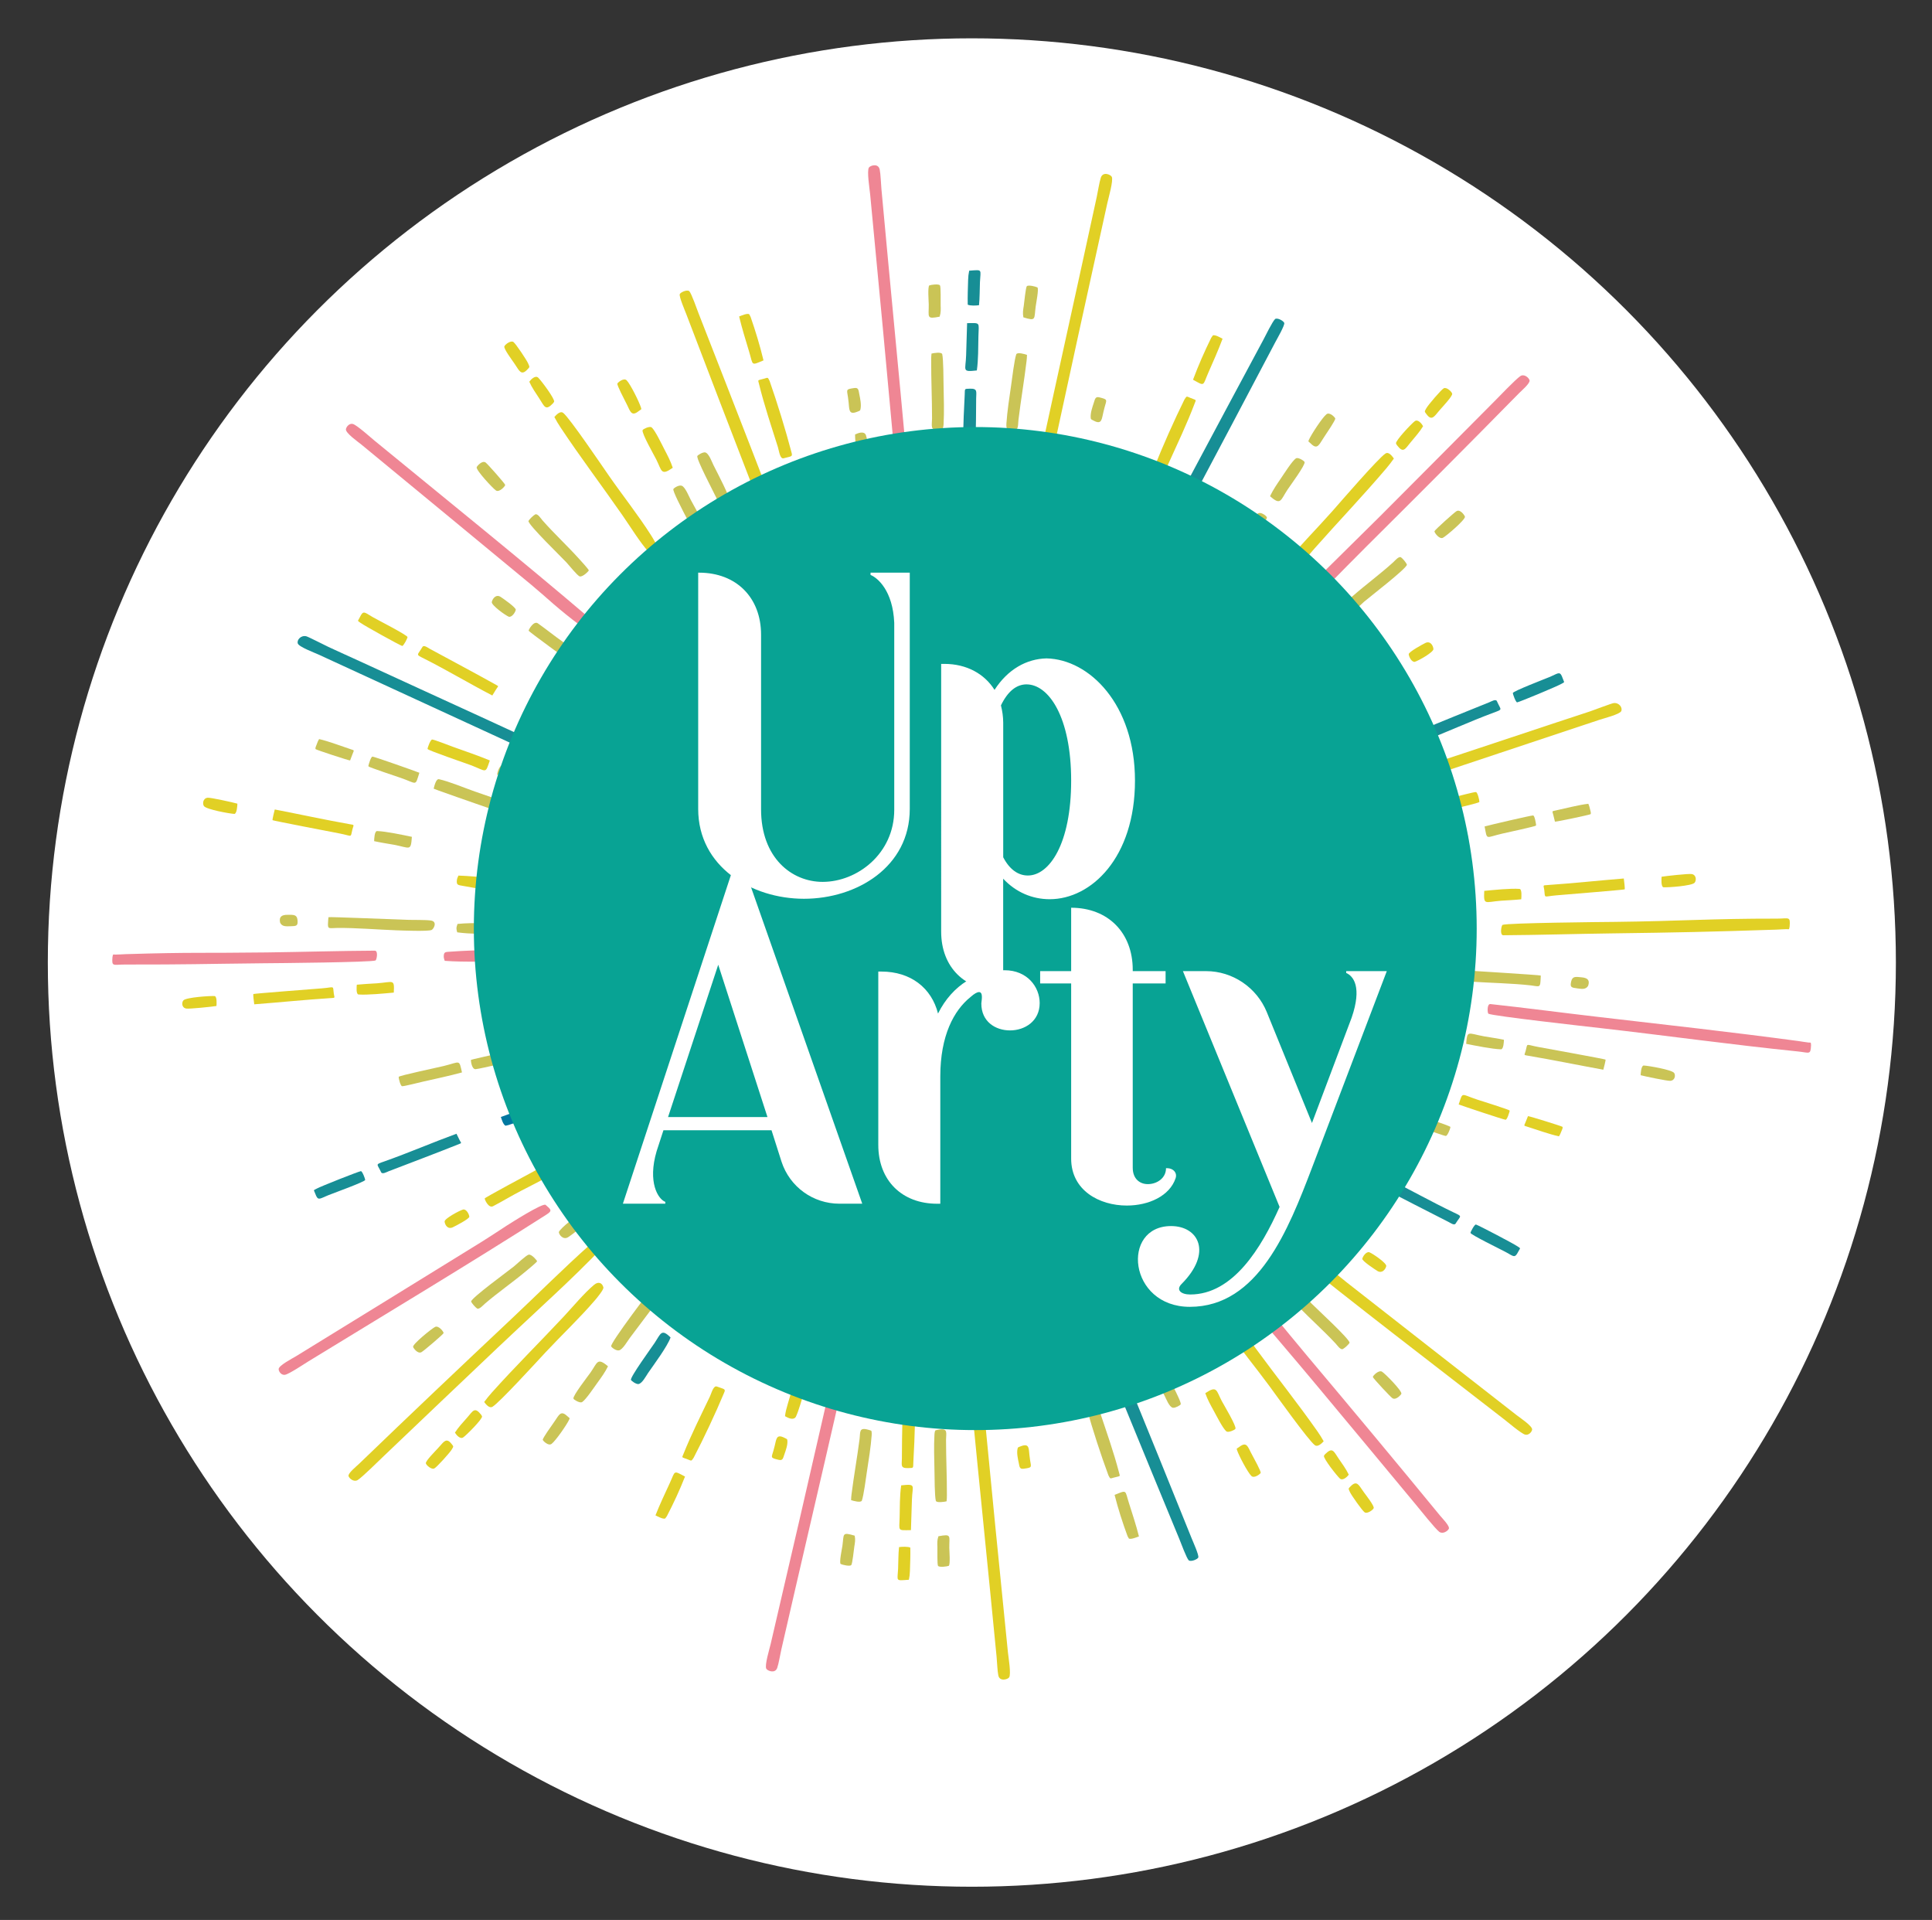<?xml version="1.0" encoding="utf-8"?>
<!-- Generator: Adobe Illustrator 26.5.0, SVG Export Plug-In . SVG Version: 6.00 Build 0)  -->
<svg version="1.1" id="Calque_1" xmlns="http://www.w3.org/2000/svg" xmlns:xlink="http://www.w3.org/1999/xlink" x="0px" y="0px"
	 viewBox="0 0 491.64 488.48" style="enable-background:new 0 0 491.64 488.48;" xml:space="preserve">
<rect x="0" y="0" width="491.64" height="488.48" fill="#333333" stroke="none"/>
<style type="text/css">
	.st0{fill:#FFFFFF;}
	.st1{fill:#CAC456;}
	.st2{fill:#178E95;}
	.st3{fill:#E1D025;}
	.st4{fill:#EF8694;}
	.st5{fill:#0078A0;}
	.st6{fill:#08A394;}
</style>
<circle class="st0" cx="247.31" cy="244.89" r="235.14"/>
<path class="st1" d="M106.72,196.61c-1.22-0.49-11.26-4.03-11.91-4.11c-0.42-0.05-0.97,1.95-1.06,2.3l0.02,0.19
	c0.14,0.23,7.38,2.64,8.26,2.94C106.24,199.4,105.59,200.13,106.72,196.61z"/>
<path class="st1" d="M239.21,123.89c1.1-0.2,0.98,0.12,1.14-0.79c0.14-0.8-0.12-7.12-0.38-7.76c-0.37-0.9-2.48-0.38-2.67-0.14
	c-0.32,0.4,0.03,5.41,0.06,6.27C237.41,123.4,237.04,124.28,239.21,123.89z"/>
<path class="st1" d="M239.03,109.22c0.93-0.21,0.87,0,1.04-0.82c0.03-0.18,0.04-0.34,0.05-0.52c0.17-3.13,0.05-6.77-0.01-9.92
	c-0.03-1.57-0.03-6.49-0.34-7.85c-0.19-0.63-2.22-0.29-2.73-0.15c-0.06,0.57-0.08,1.06-0.08,1.64c-0.02,4.96,0.22,9.91,0.22,14.85
	C237.17,108.36,236.58,109.67,239.03,109.22z"/>
<path class="st1" d="M239.11,80.57c0.35-1.09,0.29-1.83,0.26-2.94c-0.03-0.8,0.09-4.69-0.18-5.03c-0.34-0.42-2.22-0.17-2.71,0.02
	c-0.44,0.36-0.15,4.09-0.14,4.81C236.38,80.74,235.66,81.24,239.11,80.57z"/>
<path class="st2" d="M249.13,77.65c0.2-1.91,0.16-3.93,0.24-5.86c0.16-3.38,0.75-3.17-2.74-2.92c-0.17,0.84-0.25,1.48-0.27,2.34
	c-0.06,2.04-0.15,4.27-0.1,6.3C246.83,77.83,248.45,77.76,249.13,77.65z"/>
<path class="st1" d="M231.89,136.73c-0.18,0.02-1.48,0.09-1.6,0.29c-0.88,1.4,0.5,6.21,1.13,8.41c0.12,0.43,2.37,0.06,2.64-0.49
	c0.31-0.64-0.52-3.82-0.73-6.09C233.21,137.46,233.45,136.72,231.89,136.73z"/>
<path class="st1" d="M153.83,191.91c0.89,0.49,2.06,1.25,2.76,0.28c1.06-1.47,0.55-1.94-0.91-2.71c-10-5.24-7.39-3.81-17.53-8.78
	l-0.71-0.26c-0.67,0.28-1.16,1.58-1.47,2.2l0.32,0.17C146.36,188.12,143.83,186.43,153.83,191.91z"/>
<path class="st2" d="M248.58,94.25c0.39-2.75,0.34-5.89,0.4-8.68c0.08-3.64,0.63-3.41-2.88-3.35c-0.09,2.73-0.17,5.46-0.25,8.18
	C245.74,94.3,244.66,94.68,248.58,94.25z"/>
<path class="st1" d="M215.94,102.3c0.22,1.74-0.07,3.4,2.22,2.45c0.68-0.28,0.71-0.19,0.82-0.69c0.24-1.16-0.09-2.65-0.32-3.81
	c-0.19-0.96-0.18-1.68-1.23-1.53c-2.23,0.32-1.95,0.32-1.64,2.37L215.94,102.3z"/>
<path class="st2" d="M246.64,152.6c0.85-0.37,0.87-11.34,0.89-12.75c0.17-12.65,0.85-25.33,0.87-37.96l0-0.38
	c0-1.75,0.47-2.68-1.52-2.62c-1.59,0.05-1.3-0.08-1.39,1.58c-0.41,7.19-0.5,14.64-0.67,21.85c-0.2,8.26-0.22,16.63-0.56,24.86
	c-0.05,1.14-0.49,4.65,0.08,5.36C244.7,152.99,246.17,152.8,246.64,152.6z"/>
<path class="st1" d="M217.89,113.87c0.72,4.73,1.41,9.48,2.14,14.21c0.29,1.88,0.76,5.58,1.33,7.32c0.18,0.54,2.48,0.14,2.74-0.32
	c0.27-0.48-2.18-15.63-2.46-17.37c-0.31-1.92-0.74-5.2-1.29-7.01c-0.47-1.12-1.95-0.54-2.76-0.16
	C217.58,111.67,217.72,112.75,217.89,113.87z"/>
<path class="st1" d="M111.72,198.25c-0.79-0.18-1.23,1.89-1.36,2.41c0.44,0.17,0.87,0.34,1.32,0.5c6.13,2.2,12.35,4.32,18.51,6.47
	c6.37,2.22,12.95,4.37,19.23,6.73c1.18,0.44,5,2.08,5.85,2.23c1.87,0.34,1.84-1.6,1.39-2.08c-0.95-0.89-1.75-1.21-2.98-1.65
	c-10.89-3.96-21.9-7.68-32.85-11.48C118.17,200.44,114.32,198.83,111.72,198.25z"/>
<path class="st1" d="M180.44,172.19c0.78,0.7,2.17-0.7,2.55-1.3c-0.3-0.5-0.58-0.91-0.93-1.38c-2.16-2.89-7.13-8.32-9.36-11.17
	c-0.5-0.64-0.97-1.31-1.51-1.92c-2.58-2.89-3.17-0.35-3.16-0.34c-0.16,1.07,9.46,12.6,10.4,13.81
	C179.33,171.06,179.44,171.28,180.44,172.19z"/>
<path class="st3" d="M109.98,188.15c-0.42-0.01-1.16,1.98-1.18,2.4c-0.02,0.33,9.85,3.69,11.01,4.13c4.13,1.57,3.63,2.31,4.84-1.2
	c-3.06-1.27-6.31-2.37-9.44-3.49C114.41,189.7,110.47,188.16,109.98,188.15z"/>
<path class="st3" d="M86.49,212.07c3.33,0.65,2.63,1.16,3.19-1.05c0.27-1.06,0.58-1.13-0.32-1.26l-0.35-0.06
	c-6.39-1.14-12.72-2.52-19.09-3.75c-0.08,0.37-0.68,2.62-0.55,2.73C69.52,208.81,84.87,211.76,86.49,212.07z"/>
<path class="st1" d="M81.21,188.04c-0.3,0.48-0.45,0.88-0.64,1.41c-0.1,0.28-0.47,0.98-0.22,1.17c0.25,0.2,8.22,2.83,8.74,2.86
	c0.21-0.53,0.41-1.04,0.6-1.58c0.39-1.1,0.62-0.93-0.45-1.28C86.75,189.8,83.67,188.6,81.21,188.04z"/>
<path class="st3" d="M117.92,225.41c6.78,1.28,14.32,2.01,21.22,2.84c2.11,0.25,3.96,0.56,6.04,0.87l0.97,0.08
	c2-0.01,2.08-1.45,0.94-2.33c-1.19-0.92-12.21-2.16-14.3-2.42c-5.18-0.63-10.97-1.52-16.13-1.68c-0.16,0.35-0.35,0.73-0.39,1.11
	C116.11,225.24,116.56,225.16,117.92,225.41z"/>
<path class="st1" d="M154.8,175.35c1.4,0.71,2.3-0.4,2.18-1.4c-0.17-0.52-1.1-1.28-1.52-1.64c-3.53-3.01-8.21-6.17-12.1-8.91
	c-2.23-1.57-4.28-3.24-6.47-4.8c-1.06-0.75-2.38,1.57-2.36,1.86c0.01,0.25,10.35,7.73,11.43,8.52
	C148.56,170.88,152.14,173.93,154.8,175.35z"/>
<path class="st1" d="M224.2,140.67l-0.51,0.09c-0.72,0.12-1.14,0.08-1.07,0.75c0.24,2.26,0.63,4.5,1,6.74
	c0.26,1.6,0.58,1.13,0.9,2.65c0.28,1.35,1.81,0.85,2.62,0.34c0.84-0.54-1.13-7.13-1.35-8.55
	C225.57,141.36,225.74,140.59,224.2,140.67z"/>
<path class="st3" d="M59.66,207.08c0.63-0.12,0.74-2.09,0.75-2.61c-1.02-0.3-6.8-1.58-7.55-1.51c-1.26,0.12-1.36,1.59-0.96,2.13
	C52.54,205.96,58.48,207.02,59.66,207.08z"/>
<path class="st4" d="M231.02,120.59c-0.04-1.27-0.17-2.5-0.28-3.76c-2.1-22.91-4.34-45.8-6.44-68.71c-0.13-1.36-0.19-3.77-0.44-4.98
	c-0.34-1.68-2.37-1.05-2.74-0.52c-0.57,0.84,0.18,5.5,0.3,6.75c2.17,22.66,4.31,45.32,6.37,67.98
	C228.15,121.38,227.24,121.1,231.02,120.59z"/>
<path class="st1" d="M149.68,204.12c0.4-1.52-1.32-2.14-2.45-2.63c-4.55-1.97-10.03-3.71-14.8-5.3c-1.13-0.38-3.48-1.29-4.49-1.5
	c-0.95-0.03-1.46,2.17-1.4,2.38c0.02,0.09,16.26,5.84,18.45,6.71C146.02,204.19,149.24,205.8,149.68,204.12z"/>
<path class="st1" d="M95.21,214.01c1.64,0.36,3.34,0.62,5,0.91c4.16,0.78,4.33,1.77,4.6-2.01c-2.34-0.49-6.59-1.4-8.86-1.47
	C95.29,211.44,95.21,213.53,95.21,214.01z"/>
<path class="st3" d="M193.13,97.63c1.34,5.46,3.13,10.75,4.82,16.11c0.3,0.95,0.52,3.11,1.46,2.86c2.06-0.56,2.34-0.34,1.98-1.59
	c-1.45-5.56-3.64-12.65-5.55-18.09c-0.5-0.95-0.33-0.9-1.36-0.59C192.71,96.85,192.86,96.5,193.13,97.63z"/>
<path class="st1" d="M200.54,157.6c0.2-0.74-6.97-15.05-7.75-16.71c-1.17-2.46-2.98-6.52-4.46-8.69c-0.71-1.05-1.8-0.85-2.75-0.12
	l-0.12,0.14c-0.31,0.53,1.76,4.55,2.1,5.24c1.23,2.45,9.5,20.2,10.67,21.08C198.77,158.93,200.4,158.15,200.54,157.6z"/>
<path class="st3" d="M194.29,91.69c-0.9-3.74-2.02-7.43-3.29-11.08l-0.33-0.64c-0.45-0.37-2.07,0.35-2.58,0.55
	c0.74,3.09,1.66,6.01,2.57,9.05C191.69,92.99,191.03,93.06,194.29,91.69z"/>
<path class="st1" d="M162.74,170.98c0.26,0.91,10.22,9.39,11.01,10.1c1.29,1.16,2.27,2.47,3.42,0.56c0.43-0.71,0.54-0.55,0.23-1.06
	c-0.7-1.16-11.09-9.9-12.35-10.77C163.37,168.65,162.63,170.59,162.74,170.98z"/>
<path class="st3" d="M171.2,119.01c-0.57-1.71-1.33-3.15-2.16-4.74c-0.67-1.29-2.3-4.72-3.2-5.52l-0.19-0.09
	c-0.52-0.17-1.95,0.44-2.12,0.78c-0.34,0.67,2.97,6.45,3.48,7.48C168.43,119.76,168.17,121.16,171.2,119.01z"/>
<path class="st1" d="M182.96,144.96c1.53-0.54,1.65-0.86,1.09-2.08c-2.5-5.42-5.43-10.46-8.27-15.7c-0.46-0.85-1.39-3.25-2.28-3.59
	c-0.67-0.26-1.87,0.44-2.14,0.83c-0.5,0.73,8.42,16.71,9.59,18.95C181.4,144.22,181.83,145.12,182.96,144.96z"/>
<path class="st3" d="M191.37,123.48c3.8,9.82,6.88,16.73,10.41,26.6c0.66,1.85,0.79,3,2.43,2.52c1.6-0.47,0.94-2.13,0.5-3.26
	c-9.23-24.24-17.48-45.43-26.93-69.58c-0.41-1.05-1.8-5.07-2.38-5.69c-0.64-0.45-2.27,0.34-2.42,0.77
	c-0.22,0.62,1.35,4.26,1.66,5.08C180.18,94.45,185.76,108.97,191.37,123.48z"/>
<path class="st1" d="M159.12,159.05c1.03,0.98,2.21,0.95,2.57-0.41c0.33-1.24-3.77-5.37-4.82-6.26c-1.15-0.92-2.41,0.46-2.49,1.15
	C154.77,154.75,158.04,158.03,159.12,159.05z"/>
<path class="st1" d="M167.17,184.11c1.02,0.42,1.84-0.97,1.95-1.61c0.15-0.92-3.62-3.35-4.81-4.09c-1.74-1.09-2.73-1.74-3.44,0.53
	c0.59,0.6,1.17,1.15,1.81,1.7C163.41,181.28,166.63,183.9,167.17,184.11z"/>
<path class="st1" d="M209.26,147.53c2.35-0.73,2.14-0.12,1.66-1.79c-0.73-2.54-1.48-5.09-2.25-7.62
	c-0.38-1.24-3.14-10.76-3.73-10.99c-0.12-0.05-2.43,0.56-2.48,0.68c-0.14,0.35,5.03,16.78,5.58,18.62
	C208.37,147.54,208.22,147.84,209.26,147.53z"/>
<path class="st2" d="M81.05,166.53c16.34,7.55,32.71,15.03,49.04,22.58c7.98,3.7,16.32,7.34,24.13,11.27
	c2.77,1.39,13.11,7.31,13.71,3.78c-1.69-1.12-12.42-6.39-14.26-7.26c-20.61-9.72-41.47-19.14-62.18-28.69
	c-2.63-1.21-5.28-2.38-7.9-3.61c-0.95-0.44-5.14-2.6-5.66-2.72c-1.4-0.31-2.44,0.97-2.15,1.83
	C76.05,164.58,80.03,166.06,81.05,166.53z"/>
<path class="st3" d="M159.56,102.99c0.82,1.65,1.12,3.06,2.92,1.64c0.76-0.6,0.8-0.34,0.63-0.93c-0.4-1.35-2.7-5.99-3.65-6.94
	c-0.74-0.74-2.31,0.6-2.36,0.85c-0.09,0.46,1.75,3.98,2.06,4.59L159.56,102.99z"/>
<path class="st4" d="M91.98,113.12c14.44,11.87,28.84,23.8,43.25,35.69c1.92,1.59,3.76,3.25,5.64,4.88
	c0.88,0.77,8.52,7.26,9.27,6.71c1.48-1.08,1.99-1.33,0.53-2.58c-18.18-15.51-36.84-30.52-55.34-45.69c-1.05-0.86-4.5-3.97-5.52-4.26
	c-0.84-0.24-1.66,0.61-1.78,1.33C87.87,110.16,91.19,112.47,91.98,113.12z"/>
<path class="st1" d="M126.21,124.79c0.82,0.55,2.27-1,2.34-1.37l0-0.06c-0.08-0.36-4.51-5.38-4.99-5.7
	c-0.91-0.59-2.19,0.96-2.26,1.21C121.09,119.62,125.42,124.26,126.21,124.79z"/>
<path class="st1" d="M131.25,155.16c0.12-0.57-3.26-2.91-3.86-3.3c-1.16-0.74-2.04,0.4-2.24,1.3c-0.18,0.78,3.47,3.42,4.35,3.76
	C130.3,157.06,131.11,155.81,131.25,155.16z"/>
<path class="st3" d="M109.38,165.08c-0.49-0.27-1.53-1.08-1.88-0.48c-1.32,2.25-1.85,1.82,0.49,3c5.8,2.93,11.49,6.34,17.29,9.35
	c0.31-0.5,0.62-1,0.93-1.51c0.53-0.86,0.76-0.79,0.24-1.08C120.8,171.2,115.08,168.17,109.38,165.08z"/>
<path class="st1" d="M181.57,118.36c-0.4-0.8-1.2-3.11-2.15-3.26c-0.58-0.09-1.79,0.62-1.96,0.91c-0.37,0.65,4.13,9.16,4.78,10.54
	c1.23,2.61,1.21,4.08,3.83,1.87C185.56,125.95,182.82,120.85,181.57,118.36z"/>
<path class="st3" d="M94.47,156.78c-1.71-0.99-2.03-1.55-2.89,0.24c-0.55,1.15-0.73,0.79,0.15,1.44c1.07,0.78,9.91,5.67,10.62,5.89
	c0.36-0.02,1.33-1.94,1.36-2.25c0.04-0.46-7.77-4.48-8.73-5.02L94.47,156.78z"/>
<path class="st3" d="M158.36,131.05c1.96,2.81,4.47,6.91,6.68,9.36c0.99,1.09,2,0.69,2.42-0.46c0.21-0.55-1.37-3.11-1.75-3.71
	c-3.26-5.14-7.26-10.17-10.77-15.22c-1.78-2.56-9.96-14.65-11.61-15.96c-0.78-0.62-1.8,0.52-2.26,1.04c0.49,0.95,1.01,1.79,1.6,2.69
	C147.68,116.33,153.18,123.6,158.36,131.05z"/>
<path class="st3" d="M131.24,93c0.91,1.36,1.44,2.6,2.91,1.06c0.71-0.75,0.67-0.58,0.25-1.59c-0.36-0.85-3.16-5.05-3.75-5.46
	c-0.69-0.48-2.19,0.68-2.31,1.14c-0.16,0.63,2.02,3.54,2.46,4.19L131.24,93z"/>
<path class="st1" d="M136.2,130.88c-0.45,0.23-1.53,1.24-1.72,1.7c0.03,1.05,8.37,9.12,9.67,10.52c0.6,0.64,2.79,3.39,3.37,3.55
	c0.79,0.21,2.29-1.37,2.32-1.51c0.05-0.2-2.19-2.65-2.47-2.95c-3.01-3.34-6.44-6.51-9.35-9.83
	C137.65,131.93,136.8,130.58,136.2,130.88z"/>
<path class="st3" d="M137.27,101.44c1.3,2.01,1.54,3.19,3.48,1.15l0.26-0.38c0.21-0.74-3.34-5.46-4.06-6.13
	c-0.73-0.68-1.87,0.48-2.26,1.04C135.36,98.63,136.36,100.04,137.27,101.44z"/>
<path class="st3" d="M359.05,112.44c1.07-1.29,2.23-2.58,3.09-4.01c-0.32-0.6-1.32-1.87-2.12-1.27c-0.8,0.59-4.9,4.9-4.78,5.66
	l0.21,0.4C357.13,115.44,357.51,114.29,359.05,112.44z"/>
<path class="st1" d="M333.6,112.89c1.62,1.61,2.08,0.23,3.1-1.31l0.49-0.75c0.38-0.58,2.63-3.87,2.6-4.34
	c-0.02-0.25-1.41-1.75-2.24-1.1c-1.06,0.84-3.91,5.21-4.47,6.51C332.85,112.46,332.92,112.21,333.6,112.89z"/>
<path class="st3" d="M366.06,104.7l0.53-0.62c0.51-0.6,3.04-3.26,2.95-3.9c-0.06-0.47-1.41-1.79-2.16-1.38
	c-0.64,0.35-3.94,4.21-4.39,5.02c-0.54,0.96-0.56,0.79,0.05,1.61C364.31,107.14,364.99,105.96,366.06,104.7z"/>
<path class="st3" d="M295.47,120.81c0.9,0.36,1.38-1.77,1.79-2.68c2.33-5.15,4.75-10.21,6.75-15.49c0.41-1.09,0.52-0.73-1.17-1.44
	c-0.99-0.42-0.82-0.45-1.43,0.44c-2.57,5.2-5.6,12.01-7.72,17.38C293.19,120.21,293.49,120.03,295.47,120.81z"/>
<path class="st1" d="M257.01,109.21c2.38,0.71,1.95-0.66,2.18-2.55c0.6-4.92,1.44-9.81,2.03-14.73c0.07-0.57,0.11-1.06,0.12-1.64
	c-0.49-0.19-2.46-0.76-2.73-0.15c-0.47,1.32-1.07,6.21-1.29,7.77c-0.45,3.12-1.01,6.73-1.22,9.86c-0.01,0.18-0.02,0.34-0.01,0.52
	C256.15,109.11,256.11,108.89,257.01,109.21z"/>
<path class="st1" d="M281.92,150.47c0.99,0.43,0.88,0.11,1.34-0.96c0.77-1.78,7.91-17.54,7.82-17.9c-0.04-0.13-2.25-0.98-2.39-0.95
	c-0.61,0.17-4.52,9.33-5.04,10.52c-1.07,2.44-2.12,4.88-3.16,7.33C279.8,150.11,279.66,149.49,281.92,150.47z"/>
<path class="st1" d="M255.04,123.76c2.1,0.63,1.84-0.29,2.14-2.21c0.13-0.85,1.09-5.79,0.82-6.22c-0.16-0.26-2.19-1-2.67-0.15
	c-0.34,0.61-1.37,6.86-1.33,7.67C254.05,123.77,253.97,123.44,255.04,123.76z"/>
<path class="st2" d="M286.31,156.06c1.57,0.65,1.84-0.48,2.72-2.24c4.71-9.43,8.62-15.96,13.58-25.31
	c7.34-13.81,14.65-27.63,21.93-41.47c0.41-0.78,2.41-4.23,2.27-4.86c-0.1-0.45-1.62-1.4-2.31-1.03c-0.65,0.55-2.53,4.39-3.06,5.39
	c-12.33,22.98-23.12,43.14-35.24,66.23C285.64,153.85,284.77,155.42,286.31,156.06z"/>
<path class="st1" d="M323.19,126.24c2.75,2.46,2.67,1.04,4.42-1.62c0.64-0.97,4.63-6.36,4.37-7.06c-0.13-0.36-1.47-1.12-2.01-1.01
	l-0.2,0.07c-0.99,0.69-3.02,3.93-3.85,5.14C324.9,123.26,323.97,124.6,323.19,126.24z"/>
<path class="st3" d="M307.45,94.9c1.28-2.92,2.54-5.72,3.66-8.72c-0.48-0.25-2-1.14-2.49-0.82l-0.41,0.6
	c-1.71,3.48-3.27,7.03-4.62,10.65C306.66,98.32,306.02,98.19,307.45,94.9z"/>
<path class="st4" d="M340.91,141.5l-0.25,0.25c-4.48,4.39-8.93,8.79-13.21,13.37c-0.45,0.48-1.95,2.07-2.2,2.62
	c-0.32,0.88,0.79,2.8,2.47,1.24c6.8-6.39,13.32-13.3,19.95-19.89c13.05-12.97,26-25.94,38.89-39.06c0.59-0.6,2.88-2.54,2.67-3.28
	c-0.2-0.67-1.37-1.69-2.33-1.07c-1.14,0.74-5.46,5.26-6.72,6.53c-9.62,9.67-19.24,19.37-28.88,29.02
	C347.84,134.65,344.38,138.09,340.91,141.5z"/>
<path class="st3" d="M326.55,143.94c-0.45,0.55-2.33,2.93-2.19,3.5c0.28,1.19,1.24,1.69,2.35,0.72c2.5-2.19,5.48-5.99,7.77-8.58
	c6.05-6.84,12.4-13.47,18.3-20.42c0.69-0.83,1.31-1.61,1.92-2.5c-0.4-0.56-1.28-1.81-2.12-1.28c-1.79,1.12-11.4,12.25-13.47,14.6
	C335,134.62,330.42,139.19,326.55,143.94z"/>
<path class="st1" d="M264,73.13c-0.46-0.24-2.3-0.69-2.69-0.32c-0.31,0.31-0.67,4.19-0.79,4.98c-0.17,1.1-0.31,1.83-0.1,2.95
	c3.34,1.04,2.7,0.46,3.14-2.82C263.65,77.2,264.39,73.53,264,73.13z"/>
<path class="st3" d="M267.18,118.5c4.81-22.29,9.69-44.58,14.61-66.85c0.27-1.23,1.59-5.78,1.12-6.67c-0.3-0.57-2.24-1.41-2.78,0.22
	c-0.39,1.18-0.75,3.56-1.04,4.9c-4.88,22.53-9.89,45.03-14.77,67.56c-0.27,1.24-0.55,2.45-0.74,3.7
	C267.27,122.28,266.33,122.46,267.18,118.5z"/>
<path class="st1" d="M364.99,236.35c0-0.38-0.14-0.78-0.25-1.14c-5.14-0.4-11-0.14-16.23-0.07c-2.11,0.03-13.21,0.08-14.5,0.86
	c-1.24,0.75-1.34,2.19,0.65,2.41l0.97,0.02c2.1-0.08,3.98-0.19,6.11-0.22c6.95-0.08,14.54,0.01,21.42-0.53
	C364.54,237.57,364.98,237.7,364.99,236.35z"/>
<path class="st1" d="M269.38,143.05c0.15-0.65-0.27-0.66-0.98-0.86l-0.49-0.14c-1.53-0.25-1.44,0.53-1.82,1.83
	c-0.4,1.38-3.16,7.72-2.38,8.35c0.74,0.6,2.2,1.26,2.64-0.05c0.5-1.48,0.76-0.97,1.21-2.54
	C268.21,147.45,268.87,145.27,269.38,143.05z"/>
<path class="st1" d="M338.9,213.28c2.28-0.63,19.11-4.58,19.15-4.67c0.08-0.21-0.16-2.44-1.1-2.52c-1.02,0.1-3.47,0.75-4.64,1
	c-4.92,1.07-10.59,2.21-15.34,3.67c-1.18,0.36-2.96,0.8-2.75,2.35C334.44,214.82,337.83,213.57,338.9,213.28z"/>
<path class="st3" d="M365.02,206.95c1.2-0.31,11.42-2.59,11.44-2.92c0.03-0.42-0.46-2.48-0.88-2.51c-0.48-0.04-4.58,1.06-5.42,1.26
	c-3.25,0.78-6.61,1.52-9.81,2.45C361.14,208.85,360.73,208.06,365.02,206.95z"/>
<path class="st1" d="M320.36,130.54c-0.93,0.24-2.15,2.52-2.71,3.32c-3.46,4.91-6.98,9.6-10.13,14.71
	c-0.71,1.15-0.62,1.48,0.83,2.18c1.1,0.29,1.64-0.56,2.19-1.37c1.44-2.09,12.25-17.01,11.84-17.79
	C322.17,131.18,321.06,130.36,320.36,130.54z"/>
<path class="st1" d="M326,222.67c-0.5,0.43-0.77,2.35,1.13,2.22c0.87-0.06,4.86-1.28,6.09-1.59c6.53-1.67,13.33-3.09,19.93-4.61
	c6.38-1.47,12.82-2.9,19.18-4.43c0.46-0.11,0.91-0.23,1.37-0.35c-0.06-0.53-0.25-2.63-1.05-2.54c-2.65,0.3-6.68,1.48-9.44,2.12
	c-11.34,2.59-22.74,5.11-34.03,7.87C327.88,221.65,327.05,221.88,326,222.67z"/>
<path class="st1" d="M260.74,137.3c-1.55-0.17-1.39,0.59-1.69,1.94c-0.49,2.23-1.7,5.3-1.47,5.97c0.2,0.58,2.39,1.18,2.57,0.77
	c0.89-2.12,2.86-6.75,2.15-8.24C262.2,137.55,260.92,137.34,260.74,137.3z"/>
<path class="st1" d="M275.38,112.69c-0.77,1.73-1.59,4.94-2.13,6.82c-0.49,1.7-4.77,16.48-4.56,16.99c0.2,0.49,2.44,1.13,2.68,0.61
	c0.78-1.66,1.7-5.29,2.22-7.12c1.3-4.62,2.57-9.26,3.86-13.89c0.31-1.1,0.57-2.15,0.7-3.28
	C277.38,112.36,275.98,111.63,275.38,112.69z"/>
<path class="st1" d="M321.83,163.4c0.02-0.01-0.27-2.59-3.18,0c-0.62,0.55-1.16,1.16-1.74,1.75c-2.57,2.59-8.16,7.45-10.66,10.09
	c-0.41,0.43-0.73,0.81-1.09,1.28c0.3,0.64,1.52,2.18,2.37,1.57c1.11-0.8,1.24-1.01,2.28-2.08
	C310.89,174.89,321.86,164.48,321.83,163.4z"/>
<path class="st1" d="M278.28,107.01c2.16,1.19,2.08-0.48,2.51-2.19l0.3-1.2c0.56-2,0.84-1.97-1.34-2.53
	c-1.03-0.26-1.1,0.46-1.41,1.39c-0.37,1.13-0.88,2.58-0.79,3.75C277.59,106.75,277.64,106.66,278.28,107.01z"/>
<path class="st2" d="M384.98,176.32c-0.01,0.3,0.72,2.32,1.08,2.38c0.73-0.14,10.11-4.04,11.27-4.71c0.96-0.55,0.74-0.21,0.33-1.41
	c-0.64-1.87-1.02-1.36-2.85-0.55l-0.55,0.24C393.24,172.7,385,175.86,384.98,176.32z"/>
<path class="st1" d="M322.81,185.99c-1.28,0.61-5.32,2.61-5.28,3.55c0.02,0.65,0.67,2.12,1.74,1.81c0.56-0.16,4.08-2.41,4.89-2.96
	c0.71-0.48,1.35-0.96,2.01-1.49C325.74,184.55,324.68,185.09,322.81,185.99z"/>
<path class="st1" d="M307.42,137.81l-0.1-0.15c-0.86-0.83-1.91-1.14-2.74-0.18c-1.74,2-4.03,5.84-5.49,8.16
	c-0.99,1.56-9.84,15-9.74,15.76c0.08,0.57,1.6,1.51,2.18,1.17c1.27-0.75,11.65-17.48,13.17-19.79
	C305.12,142.14,307.66,138.37,307.42,137.81z"/>
<path class="st1" d="M323.12,177.37c-1.35,0.73-12.74,8.29-13.58,9.36c-0.37,0.47-0.24,0.32,0.1,1.08c0.91,2.02,2.04,0.82,3.46-0.19
	c0.88-0.62,11.8-7.98,12.17-8.85C325.43,178.4,324.93,176.4,323.12,177.37z"/>
<path class="st3" d="M382.35,235.31c-0.29,0.16-0.76,2.64,0.2,2.64c9.11-0.06,18.29-0.35,27.42-0.47
	c17.22-0.23,24.91-0.39,42.12-0.96c0.78-0.03,1.81-0.12,2.54-0.12c0.73,0,0.6,0.21,0.78-0.65c0.22-2.71-0.16-2.03-3.17-2.03
	c-16.91-0.02-24.35,0.63-41.28,0.83C407.37,234.58,383.61,234.81,382.35,235.31z"/>
<path class="st3" d="M382.03,229.16c1.69-0.11,3.4-0.18,5.08-0.36c0.05-0.47,0.23-2.56-0.43-2.64c-2.26-0.18-6.59,0.27-8.98,0.5
	C377.52,230.45,377.81,229.49,382.03,229.16z"/>
<path class="st1" d="M382.29,212.09c0.9-0.21,8.39-1.82,8.56-2.03l0.04-0.19c-0.04-0.35-0.35-2.4-0.77-2.4
	c-0.65,0.01-11.06,2.44-12.33,2.8C378.49,213.89,377.93,213.09,382.29,212.09z"/>
<path class="st5" d="M348.52,191.08c-10.68,3.85-7.92,2.71-18.49,6.84c-1.55,0.6-2.11,1.01-1.24,2.59c0.58,1.04,1.82,0.41,2.77,0.02
	c10.6-4.37,7.88-2.96,18.55-7.15l0.34-0.13c-0.23-0.65-0.56-1.99-1.19-2.34L348.52,191.08z"/>
<path class="st3" d="M423.27,225.74c1.18,0.08,7.21-0.34,7.95-1.14c0.46-0.5,0.54-1.97-0.7-2.22c-0.74-0.15-6.63,0.5-7.69,0.68
	C422.79,223.58,422.66,225.55,423.27,225.74z"/>
<path class="st1" d="M333.37,160.92c-1.15,0.77-5.73,4.44-5.55,5.7c0.19,1.4,1.36,1.55,2.5,0.69c1.2-0.89,4.84-3.8,5.38-4.98
	C335.7,161.64,334.62,160.13,333.37,160.92z"/>
<path class="st3" d="M393.44,225.21c-0.91,0.03-0.61,0.14-0.47,1.21c0.29,2.25-0.34,1.67,3.04,1.38c1.64-0.14,17.25-1.41,17.41-1.52
	c0.15-0.1-0.17-2.39-0.21-2.77c-6.48,0.53-12.94,1.22-19.42,1.67L393.44,225.21z"/>
<path class="st3" d="M331.12,205.51c-1.93,0.66-13.23,4.75-15.05,5.67c0.16,3.58,11.16-1.19,14.08-2.28
	c8.24-3.07,16.97-5.79,25.35-8.6c17.14-5.75,34.32-11.42,51.47-17.15c1.07-0.36,5.21-1.4,5.59-2.22c0.39-0.83-0.49-2.21-1.92-2.05
	c-0.53,0.06-4.96,1.75-5.96,2.09c-2.75,0.93-5.53,1.81-8.29,2.73C374.65,190.96,352.78,198.06,331.12,205.51z"/>
<path class="st1" d="M330.62,182.34c-0.23,0.98,0.51,2.18,2,1.63c2.81-1.12,6.75-3.77,9.55-5.38c1.17-0.67,12.35-6.99,12.39-7.23
	c0.05-0.28-0.97-2.73-2.12-2.1c-2.37,1.31-4.6,2.75-7.01,4.07c-4.2,2.3-9.23,4.93-13.1,7.54
	C331.87,181.19,330.85,181.85,330.62,182.34z"/>
<path class="st1" d="M404.72,207.16c0.26-0.17-0.02-0.9-0.08-1.19c-0.13-0.54-0.22-0.95-0.46-1.47c-2.51,0.29-5.71,1.15-8.29,1.7
	c-1.1,0.24-0.86,0.09-0.6,1.22c0.12,0.55,0.26,1.09,0.4,1.63C396.21,209.08,404.45,207.33,404.72,207.16z"/>
<path class="st1" d="M347.13,153.09c1.46-1.25,10.73-8.37,10.89-9.41c-0.13-0.48-1.08-1.6-1.5-1.88c-0.55-0.37-1.57,0.88-1.99,1.26
	c-3.29,2.99-7.09,5.77-10.49,8.76c-0.31,0.28-2.84,2.46-2.81,2.67c0.02,0.14,1.32,1.87,2.13,1.75
	C343.95,156.16,346.46,153.66,347.13,153.09z"/>
<path class="st3" d="M362.71,163.59c-0.64,0.31-4.28,2.28-4.23,2.86c0.06,0.67,0.71,1.99,1.51,1.94c0.92-0.24,4.86-2.48,4.78-3.27
	C364.68,164.2,363.96,162.98,362.71,163.59z"/>
<path class="st1" d="M367.19,136.82c0.84-0.43,5.71-4.58,5.6-5.36c-0.04-0.25-1.12-1.93-2.1-1.44c-0.52,0.26-5.53,4.77-5.65,5.12
	l-0.01,0.06C365.05,135.59,366.3,137.28,367.19,136.82z"/>
<path class="st2" d="M361.01,187.15c0.25,0.53,0.49,1.07,0.74,1.6c6.13-2.36,12.2-5.15,18.32-7.43c2.47-0.92,1.89-0.56,0.85-2.93
	c-0.28-0.63-1.4,0.07-1.93,0.28c-6.03,2.45-12.09,4.85-18.08,7.39C360.35,186.29,360.59,186.23,361.01,187.15z"/>
<path class="st3" d="M375.88,279.75c-4.22-1.39-3.56-2.08-4.69,1.25c1.22,0.46,11.26,3.81,11.91,3.89c0.42,0.05,0.97-1.85,1.06-2.18
	l-0.02-0.18C384,282.31,376.76,280.03,375.88,279.75z"/>
<path class="st1" d="M296.34,355.08c0.4,0.76,1.2,2.95,2.15,3.09c0.58,0.08,1.79-0.59,1.96-0.86c0.37-0.61-4.13-8.68-4.78-9.98
	c-1.23-2.47-1.21-3.86-3.83-1.77C292.35,347.89,295.1,352.72,296.34,355.08z"/>
<path class="st1" d="M305.21,317.23c0.5,0.61,0.97,1.24,1.51,1.82c2.58,2.73,3.17,0.33,3.16,0.33c0.16-1.01-9.46-11.93-10.4-13.08
	c-0.9-1.11-1.01-1.32-2.01-2.19c-0.78-0.67-2.17,0.67-2.55,1.23c0.3,0.47,0.58,0.87,0.93,1.31
	C298.01,309.39,302.98,314.53,305.21,317.23z"/>
<path class="st1" d="M399.83,249.66c-0.37,1.57,0.03,1.61,1.62,1.82c1.12,0.15,2.07,0.31,2.68-0.65c0.5-1.44-0.1-2.04-1.69-2.18
	C401.09,248.53,400.16,248.29,399.83,249.66z"/>
<path class="st1" d="M279.68,317.06c-0.54-0.38-2.16,0.35-2.31,0.88c-0.2,0.71,6.97,14.25,7.75,15.82c1.17,2.33,2.98,6.17,4.46,8.23
	c0.71,0.99,1.8,0.8,2.75,0.11l0.12-0.13c0.31-0.5-1.76-4.31-2.1-4.96C289.12,334.69,280.84,317.9,279.68,317.06z"/>
<path class="st2" d="M374.2,313.67c-0.04,0.43,7.77,4.24,8.73,4.76l0.52,0.28c1.71,0.94,2.03,1.46,2.89-0.23
	c0.55-1.08,0.73-0.74-0.15-1.36c-1.07-0.74-9.91-5.37-10.62-5.58C375.19,311.56,374.22,313.38,374.2,313.67z"/>
<path class="st1" d="M317.05,297.73c-0.59-0.57-1.17-1.09-1.81-1.61c-0.74-0.6-3.96-3.08-4.5-3.28c-1.02-0.4-1.84,0.92-1.95,1.53
	c-0.15,0.87,3.62,3.17,4.81,3.87C315.35,299.27,316.34,299.88,317.05,297.73z"/>
<path class="st1" d="M353.25,283.97c3.06,1.2,6.31,2.24,9.44,3.3c0.8,0.27,4.75,1.73,5.23,1.74c0.42,0.01,1.16-1.87,1.18-2.27
	c0.02-0.31-9.85-3.5-11.01-3.91C353.97,281.34,354.47,280.64,353.25,283.97z"/>
<path class="st1" d="M321.24,264.06c0.95,0.84,1.75,1.15,2.98,1.57c10.89,3.74,21.9,7.27,32.85,10.87c2.67,0.88,6.52,2.4,9.12,2.95
	c0.79,0.17,1.23-1.79,1.36-2.28c-0.44-0.16-0.87-0.32-1.32-0.47c-6.13-2.09-12.35-4.09-18.51-6.12c-6.37-2.11-12.95-4.14-19.23-6.37
	c-1.18-0.42-5-1.97-5.85-2.11C320.76,261.77,320.79,263.6,321.24,264.06z"/>
<path class="st1" d="M253.72,333.96l0.51-0.08c0.72-0.12,1.14-0.08,1.07-0.71c-0.24-2.14-0.63-4.26-1-6.38
	c-0.26-1.52-0.58-1.07-0.9-2.51c-0.28-1.27-1.81-0.81-2.62-0.32c-0.84,0.51,1.13,6.75,1.35,8.09
	C252.35,333.31,252.17,334.04,253.72,333.96z"/>
<path class="st1" d="M341.01,316.98c1.06,0.71,2.38-1.49,2.36-1.76c-0.01-0.23-10.35-7.32-11.43-8.07
	c-2.58-1.79-6.17-4.69-8.83-6.03c-1.4-0.67-2.3,0.38-2.18,1.33c0.17,0.49,1.1,1.21,1.52,1.55c3.53,2.85,8.21,5.84,12.1,8.43
	C336.77,313.92,338.82,315.51,341.01,316.98z"/>
<path class="st1" d="M349.97,282.81c0.95,0.02,1.46-2.05,1.4-2.26c-0.02-0.09-16.26-5.53-18.45-6.35c-1.03-0.39-4.24-1.91-4.68-0.32
	c-0.4,1.43,1.32,2.02,2.45,2.49c4.55,1.86,10.03,3.52,14.8,5.02C346.61,281.75,348.97,282.61,349.97,282.81z"/>
<path class="st1" d="M315.17,305.27c-0.26-0.86-10.22-8.89-11.01-9.56c-1.29-1.1-2.27-2.34-3.42-0.53c-0.43,0.67-0.54,0.52-0.23,1
	c0.7,1.1,11.09,9.37,12.35,10.19C314.54,307.47,315.28,305.63,315.17,305.27z"/>
<path class="st1" d="M324.08,245.25c0.47,0.74,2.08,0.82,2.93,0.94c7.02,0.99,14.54,1.45,21.64,1.94c3.38,0.23,7.01,0.66,10.37,0.56
	c0.41-0.99,0.42-1.09,0.2-2.13c-1.07-0.21-2.11-0.39-3.19-0.52c-7.9-0.95-16.17-1.38-24.13-2.03c-2.1-0.17-4.39-0.51-6.42-0.62
	C323.96,243.3,323.37,244.12,324.08,245.25z"/>
<path class="st5" d="M322.24,287.75c10,4.96,7.39,3.61,17.53,8.32l0.71,0.24c0.67-0.26,1.16-1.49,1.47-2.08l-0.32-0.16
	c-10.08-5.03-7.56-3.43-17.55-8.62c-0.89-0.46-2.06-1.18-2.76-0.26C320.27,286.58,320.78,287.02,322.24,287.75z"/>
<path class="st1" d="M392.01,249.68c0-0.08,0.1-1.43,0.06-1.48c-0.12-0.13-18.04-1.23-19.84-1.35c-1.61-0.11-4.74-0.51-6.14-0.45
	c-1.77,0.07-1.02,2.07-0.49,2.37c0.87,0.49,7.56,0.91,8.95,1c4.83,0.31,10.2,0.4,14.94,0.93
	C391.46,250.92,391.92,251.39,392.01,249.68z"/>
<path class="st1" d="M321.04,322.89c1.15,0.87,2.41-0.44,2.49-1.09c-0.39-1.16-3.66-4.27-4.74-5.23c-1.03-0.92-2.21-0.9-2.57,0.39
	C315.9,318.13,319.99,322.04,321.04,322.89z"/>
<path class="st1" d="M338.78,251.05c-2.11-0.24-3.96-0.53-6.04-0.83l-0.97-0.08c-2,0.01-2.08,1.37-0.94,2.2
	c1.19,0.87,12.21,2.05,14.3,2.29c5.18,0.6,10.97,1.44,16.13,1.59c0.16-0.33,0.35-0.69,0.39-1.05c0.15-1.28-0.3-1.2-1.66-1.44
	C353.22,252.53,345.67,251.83,338.78,251.05z"/>
<path class="st3" d="M350.52,323.37c1.16,0.7,2.04-0.38,2.24-1.23c0.18-0.74-3.47-3.24-4.35-3.56c-0.79-0.13-1.6,1.05-1.74,1.67
	C346.54,320.79,349.92,323,350.52,323.37z"/>
<path class="st2" d="M370.41,311.31c1.32-2.13,1.85-1.72-0.49-2.84c-5.8-2.77-11.49-6.01-17.29-8.86c-0.31,0.48-0.62,0.95-0.93,1.43
	c-0.53,0.82-0.76,0.74-0.24,1.02c5.65,3,11.37,5.87,17.07,8.79C369.02,311.1,370.06,311.87,370.41,311.31z"/>
<path class="st1" d="M373.1,265.58c2.34,0.46,6.59,1.33,8.86,1.39c0.66,0,0.74-1.99,0.75-2.43c-1.64-0.34-3.34-0.58-5-0.86
	C373.54,262.93,373.37,261.99,373.1,265.58z"/>
<path class="st1" d="M284.78,374.71c-1.34-5.16-3.13-10.18-4.82-15.26c-0.3-0.9-0.52-2.95-1.46-2.71c-2.06,0.53-2.34,0.32-1.98,1.51
	c1.45,5.27,3.64,11.98,5.55,17.13c0.5,0.9,0.33,0.85,1.36,0.56C285.21,375.45,285.05,375.78,284.78,374.71z"/>
<path class="st1" d="M294.96,329.9c-1.53,0.51-1.65,0.81-1.09,1.97c2.5,5.13,5.43,9.9,8.27,14.87c0.46,0.81,1.39,3.07,2.28,3.4
	c0.67,0.24,1.87-0.42,2.14-0.78c0.5-0.69-8.42-15.82-9.59-17.94C296.52,330.6,296.08,329.74,294.96,329.9z"/>
<path class="st3" d="M261.97,370.29c-0.22-1.65,0.07-3.21-2.22-2.32c-0.68,0.27-0.71,0.18-0.82,0.65c-0.24,1.1,0.09,2.51,0.32,3.61
	c0.19,0.91,0.18,1.59,1.23,1.45c2.23-0.3,1.95-0.3,1.64-2.24L261.97,370.29z"/>
<path class="st1" d="M260.02,359.33c-0.72-4.48-1.41-8.98-2.14-13.45c-0.29-1.78-0.76-5.29-1.33-6.93c-0.18-0.51-2.48-0.14-2.74,0.3
	c-0.27,0.46,2.18,14.8,2.46,16.45c0.31,1.82,0.74,4.92,1.29,6.63c0.47,1.06,1.95,0.51,2.76,0.15
	C260.33,361.41,260.19,360.39,260.02,359.33z"/>
<path class="st1" d="M283.63,380.33c0.9,3.54,2.02,7.04,3.29,10.48l0.33,0.61c0.45,0.35,2.07-0.33,2.58-0.52
	c-0.74-2.93-1.66-5.69-2.57-8.57C286.23,379.1,286.88,379.04,283.63,380.33z"/>
<path class="st3" d="M250.13,356.03c-0.36-3.81,0.54-3.55-3.24-3.06c0.04,1.2,0.17,2.36,0.28,3.56c2.1,21.69,4.34,43.36,6.44,65.05
	c0.13,1.29,0.19,3.56,0.44,4.71c0.34,1.59,2.37,1,2.74,0.49c0.57-0.79-0.18-5.2-0.3-6.39C254.32,398.94,252.19,377.49,250.13,356.03
	z"/>
<path class="st2" d="M286.54,350.23c-3.8-9.3-6.88-15.83-10.41-25.19c-0.66-1.75-0.79-2.84-2.43-2.39c-1.6,0.45-0.94,2.01-0.5,3.09
	c9.23,22.95,17.48,43,26.93,65.88c0.41,0.99,1.8,4.8,2.38,5.38c0.64,0.42,2.27-0.32,2.42-0.73c0.22-0.58-1.35-4.03-1.66-4.81
	C297.73,377.71,292.16,363.97,286.54,350.23z"/>
<path class="st1" d="M268.66,327.47c-2.35,0.69-2.14,0.12-1.66,1.69c0.73,2.41,1.48,4.81,2.25,7.21c0.38,1.18,3.14,10.18,3.73,10.41
	c0.12,0.05,2.43-0.53,2.48-0.65c0.14-0.33-5.03-15.88-5.58-17.63C269.54,327.46,269.69,327.17,268.66,327.47z"/>
<path class="st1" d="M240.62,358.08c0.32-0.38-0.03-5.12-0.06-5.94c-0.06-1.83,0.31-2.67-1.85-2.29c-1.1,0.19-0.98-0.11-1.14,0.75
	c-0.14,0.76,0.12,6.74,0.38,7.35C238.32,358.8,240.43,358.31,240.62,358.08z"/>
<path class="st3" d="M231.27,322.67c-0.85,0.35-0.87,10.73-0.89,12.07c-0.17,11.98-0.85,23.98-0.87,35.94l0,0.36
	c0,1.66-0.47,2.53,1.52,2.48c1.59-0.05,1.3,0.07,1.39-1.49c0.41-6.8,0.5-13.86,0.67-20.69c0.2-7.82,0.22-15.74,0.56-23.54
	c0.05-1.08,0.49-4.41-0.08-5.08C233.22,322.3,231.74,322.48,231.27,322.67z"/>
<path class="st3" d="M229.33,377.91c-0.39,2.6-0.34,5.57-0.4,8.22c-0.08,3.45-0.63,3.23,2.88,3.17c0.09-2.58,0.17-5.16,0.25-7.75
	C232.17,377.86,233.25,377.5,229.33,377.91z"/>
<path class="st1" d="M238.8,390.86c-0.35,1.03-0.29,1.73-0.26,2.79c0.03,0.76-0.09,4.44,0.18,4.76c0.34,0.4,2.22,0.16,2.71-0.02
	c0.44-0.34,0.15-3.87,0.14-4.55C241.54,390.7,242.25,390.22,238.8,390.86z"/>
<path class="st1" d="M240.88,381.97c0.06-0.54,0.08-1.01,0.08-1.55c0.02-4.69-0.22-9.38-0.22-14.06c0-1.8,0.59-3.05-1.86-2.62
	c-0.93,0.2-0.87,0-1.04,0.77c-0.03,0.17-0.04,0.32-0.05,0.49c-0.17,2.96-0.05,6.41,0.01,9.4c0.03,1.48,0.03,6.15,0.34,7.44
	C238.34,382.43,240.37,382.1,240.88,381.97z"/>
<path class="st1" d="M246.49,329.46c-0.12-0.4-2.37-0.06-2.64,0.47c-0.31,0.61,0.52,3.62,0.73,5.77c0.13,1.31-0.12,2.01,1.44,2
	c0.18-0.02,1.48-0.08,1.6-0.27C248.5,336.09,247.11,331.54,246.49,329.46z"/>
<path class="st3" d="M318.35,369.63c-0.82-1.56-1.12-2.9-2.92-1.55c-0.76,0.57-0.8,0.33-0.63,0.88c0.4,1.28,2.7,5.67,3.65,6.57
	c0.74,0.7,2.31-0.57,2.36-0.8c0.09-0.44-1.75-3.76-2.06-4.35L318.35,369.63z"/>
<path class="st3" d="M385.93,360.04c-14.44-11.23-28.84-22.53-43.25-33.79c-1.92-1.51-3.76-3.08-5.64-4.62
	c-0.88-0.73-8.52-6.87-9.27-6.35c-1.48,1.03-1.99,1.26-0.53,2.44c18.18,14.68,36.84,28.89,55.34,43.25c1.05,0.81,4.5,3.75,5.52,4.03
	c0.84,0.23,1.66-0.58,1.78-1.26C390.04,362.85,386.72,360.66,385.93,360.04z"/>
<path class="st1" d="M339.89,341.84c0.37,0.4,1.23,1.68,1.82,1.39c0.45-0.22,1.53-1.18,1.72-1.61c-0.03-0.99-8.37-8.64-9.67-9.96
	c-0.6-0.61-2.79-3.21-3.37-3.36c-0.79-0.19-2.29,1.3-2.32,1.43c-0.05,0.19,2.19,2.5,2.47,2.8
	C333.55,335.68,336.98,338.69,339.89,341.84z"/>
<path class="st3" d="M388.83,283.97c-0.21,0.5-0.41,0.99-0.6,1.49c-0.39,1.04-0.62,0.88,0.45,1.21c2.49,0.78,5.57,1.91,8.03,2.44
	c0.3-0.46,0.45-0.84,0.64-1.33c0.1-0.26,0.47-0.93,0.22-1.11C397.31,286.49,389.34,284,388.83,283.97z"/>
<path class="st1" d="M354.35,355.75c0.91,0.56,2.19-0.91,2.26-1.14c0.21-0.73-4.12-5.12-4.91-5.61c-0.82-0.52-2.27,0.94-2.34,1.3
	l0,0.06C349.44,350.7,353.87,355.46,354.35,355.75z"/>
<path class="st1" d="M418.25,271.09c-0.63,0.11-0.74,1.98-0.75,2.47c1.02,0.28,6.8,1.49,7.55,1.43c1.26-0.11,1.36-1.5,0.96-2.02
	C425.37,272.15,419.43,271.14,418.25,271.09z"/>
<path class="st1" d="M391.43,266.37c-3.33-0.61-2.63-1.1-3.19,0.99c-0.27,1-0.58,1.07,0.32,1.19l0.35,0.06
	c6.39,1.08,12.72,2.39,19.09,3.55c0.08-0.35,0.68-2.48,0.55-2.58C408.39,269.45,393.04,266.66,391.43,266.37z"/>
<path class="st3" d="M228.78,393.62c-0.2,1.81-0.16,3.72-0.24,5.55c-0.16,3.2-0.75,3,2.74,2.76c0.17-0.8,0.25-1.4,0.27-2.22
	c0.06-1.93,0.15-4.04,0.1-5.96C231.08,393.45,229.46,393.52,228.78,393.62z"/>
<path class="st3" d="M319.55,343.07c-1.96-2.66-4.47-6.55-6.68-8.86c-0.99-1.03-2-0.66-2.42,0.43c-0.21,0.53,1.37,2.95,1.75,3.52
	c3.26,4.87,7.26,9.63,10.77,14.41c1.78,2.42,9.96,13.87,11.61,15.11c0.78,0.58,1.8-0.5,2.26-0.98c-0.49-0.9-1.01-1.7-1.6-2.55
	C330.23,357.01,324.73,350.12,319.55,343.07z"/>
<path class="st3" d="M306.71,354.46c0.57,1.62,1.33,2.98,2.16,4.49c0.67,1.22,2.3,4.47,3.2,5.22l0.19,0.09
	c0.52,0.16,1.95-0.42,2.12-0.74c0.34-0.63-2.97-6.11-3.48-7.08C309.49,353.76,309.74,352.43,306.71,354.46z"/>
<path class="st4" d="M332.58,344.89c-5.78-6.87-11.42-14.04-17.39-20.74c-1.47-1.64-2.81,0.05-2.6,0.91
	c0.18,0.54,1.47,2.19,1.86,2.68c3.69,4.74,7.57,9.33,11.49,13.92l0.22,0.26c3.04,3.56,6.05,7.14,9.05,10.73
	c8.4,10.06,16.78,20.16,25.15,30.24c1.1,1.33,4.84,6.02,5.88,6.83c0.88,0.68,2.17-0.16,2.45-0.77c0.31-0.67-1.74-2.73-2.25-3.36
	C355.25,371.94,343.96,358.42,332.58,344.89z"/>
<path class="st3" d="M340.65,371.1c-1.3-1.9-1.54-3.02-3.48-1.09l-0.26,0.36c-0.21,0.7,3.34,5.17,4.06,5.81
	c0.73,0.64,1.87-0.46,2.26-0.98C342.55,373.76,341.55,372.43,340.65,371.1z"/>
<path class="st3" d="M346.67,379.09c-0.91-1.29-1.44-2.46-2.91-1c-0.71,0.71-0.67,0.55-0.25,1.51c0.36,0.81,3.16,4.78,3.75,5.17
	c0.69,0.46,2.19-0.64,2.31-1.08c0.16-0.59-2.02-3.35-2.46-3.97L346.67,379.09z"/>
<path class="st4" d="M460.17,265.24c-0.72-0.07-1.73-0.27-2.51-0.37c-17.03-2.29-34.12-4.19-51.2-6.17
	c-9.05-1.05-18.13-2.26-27.18-3.24c-0.94-0.1-0.78,2.28-0.52,2.46c1.19,0.59,24.77,3.23,28.32,3.63
	c16.79,1.91,33.59,4.25,50.38,5.96c2.99,0.3,3.29,0.99,3.4-1.59C460.79,265.1,460.9,265.31,460.17,265.24z"/>
<path class="st1" d="M151.51,237.35c0.86-1.05,0.37-1.92-1.14-1.99c-2.03-0.1-4.35,0-6.46-0.04c-7.99-0.16-16.27-0.58-24.24-0.44
	c-1.1,0.02-2.15,0.09-3.24,0.19c-0.35,1.01-0.36,1.11-0.08,2.14c3.33,0.45,6.99,0.39,10.37,0.5c7.12,0.24,14.64,0.55,21.75,0.28
	C149.34,237.96,150.95,238.04,151.51,237.35z"/>
<path class="st1" d="M83.6,233.35c-0.05,0.04-0.13,1.39-0.13,1.47c-0.13,1.72,0.38,1.29,2.38,1.27c4.78-0.04,10.12,0.42,14.96,0.6
	c1.39,0.05,8.09,0.32,9.01-0.08c0.56-0.24,1.57-2.16-0.18-2.41c-1.39-0.2-4.54-0.12-6.16-0.18
	C101.68,233.97,83.74,233.23,83.6,233.35z"/>
<path class="st2" d="M83.1,304.28l0.55-0.23c1.02-0.41,9.26-3.4,9.28-3.84c0.01-0.29-0.72-2.2-1.08-2.25
	c-0.73,0.13-10.11,3.83-11.27,4.46c-0.96,0.52-0.74,0.2-0.33,1.34C80.89,305.52,81.28,305.04,83.1,304.28z"/>
<path class="st1" d="M130.78,322.21c-1.46,1.18-10.73,7.92-10.89,8.91c0.13,0.45,1.08,1.51,1.5,1.78c0.55,0.35,1.57-0.84,1.99-1.2
	c3.29-2.83,7.09-5.46,10.49-8.3c0.31-0.26,2.84-2.33,2.81-2.53c-0.02-0.13-1.32-1.77-2.13-1.66
	C133.96,319.3,131.45,321.66,130.78,322.21z"/>
<path class="st1" d="M102.33,276.36c0.48,0.04,4.58-1,5.42-1.19c3.25-0.74,6.61-1.44,9.81-2.32c-0.78-3.43-0.37-2.68-4.66-1.63
	c-1.2,0.3-11.42,2.45-11.44,2.76C101.42,274.38,101.91,276.32,102.33,276.36z"/>
<path class="st2" d="M98.92,297.99c6.03-2.32,12.09-4.59,18.08-6.99c0.55-0.22,0.32-0.17-0.1-1.04c-0.25-0.51-0.49-1.01-0.74-1.51
	c-6.13,2.24-12.2,4.87-18.32,7.03c-2.47,0.87-1.89,0.53-0.85,2.77C97.27,298.85,98.4,298.19,98.92,297.99z"/>
<path class="st4" d="M142.28,241.41c-2.1,0.08-3.98,0.18-6.11,0.21c-6.95,0.07-14.54-0.01-21.42,0.5c-1.38,0.1-1.82-0.03-1.83,1.26
	c0,0.36,0.14,0.74,0.25,1.08c5.14,0.38,11,0.13,16.23,0.07c2.11-0.03,13.21-0.08,14.5-0.81c1.24-0.71,1.34-2.07-0.65-2.28
	L142.28,241.41z"/>
<path class="st3" d="M115.2,312.26c0.64-0.3,4.28-2.16,4.23-2.71c-0.06-0.63-0.71-1.89-1.51-1.84c-0.92,0.23-4.86,2.34-4.78,3.09
	C113.23,311.68,113.95,312.84,115.2,312.26z"/>
<path class="st3" d="M90.8,250.53c-0.05,0.45-0.23,2.43,0.43,2.49c2.26,0.17,6.59-0.26,8.98-0.48c0.19-3.59-0.1-2.67-4.32-2.36
	C94.19,250.29,92.48,250.36,90.8,250.53z"/>
<path class="st3" d="M197.13,367.9l-0.3,1.13c-0.56,1.9-0.84,1.87,1.34,2.39c1.03,0.25,1.1-0.43,1.41-1.32
	c0.37-1.07,0.88-2.44,0.79-3.55c-0.04-0.48-0.09-0.4-0.73-0.73C197.48,364.7,197.56,366.29,197.13,367.9z"/>
<path class="st3" d="M202.53,360.45c0.77-1.64,1.59-4.68,2.13-6.46c0.49-1.61,4.77-15.61,4.56-16.09c-0.2-0.46-2.44-1.07-2.68-0.58
	c-0.78,1.57-1.7,5.01-2.22,6.74c-1.3,4.37-2.57,8.77-3.86,13.15c-0.31,1.04-0.57,2.03-0.7,3.1
	C200.53,360.76,201.93,361.46,202.53,360.45z"/>
<path class="st1" d="M155.1,291.06c1.28-0.58,5.32-2.48,5.28-3.36c-0.02-0.62-0.67-2-1.74-1.72c-0.56,0.15-4.08,2.29-4.89,2.8
	c-0.71,0.45-1.35,0.91-2.01,1.42C152.17,292.42,153.24,291.91,155.1,291.06z"/>
<path class="st2" d="M170.49,336.67l0.1,0.14c0.86,0.78,1.91,1.08,2.74,0.17c1.74-1.89,4.03-5.53,5.49-7.72
	c0.99-1.48,9.84-14.2,9.74-14.92c-0.08-0.54-1.6-1.43-2.18-1.11c-1.27,0.71-11.65,16.55-13.17,18.74
	C172.79,332.57,170.25,336.14,170.49,336.67z"/>
<path class="st1" d="M156.08,312.44c-0.02,0.01,0.27,2.45,3.18,0c0.62-0.52,1.16-1.1,1.74-1.65c2.57-2.45,8.16-7.05,10.66-9.55
	c0.41-0.41,0.73-0.77,1.09-1.21c-0.3-0.6-1.52-2.07-2.37-1.49c-1.11,0.75-1.24,0.95-2.28,1.97
	C167.02,301.56,156.05,311.42,156.08,312.44z"/>
<path class="st1" d="M144.54,314.79c1.15-0.73,5.73-4.2,5.55-5.4c-0.19-1.32-1.36-1.46-2.5-0.65c-1.2,0.85-4.84,3.6-5.38,4.71
	C142.21,314.11,143.29,315.54,144.54,314.79z"/>
<path class="st1" d="M139.01,265.22c-2.28,0.59-19.11,4.34-19.15,4.43c-0.08,0.2,0.16,2.31,1.1,2.38c1.02-0.1,3.47-0.71,4.64-0.95
	c4.92-1.01,10.59-2.09,15.34-3.48c1.18-0.35,2.96-0.76,2.75-2.22C143.47,263.76,140.08,264.94,139.01,265.22z"/>
<path class="st1" d="M217.17,337.15c1.55,0.16,1.39-0.56,1.69-1.84c0.49-2.11,1.7-5.02,1.47-5.66c-0.2-0.55-2.39-1.12-2.57-0.73
	c-0.89,2.01-2.86,6.39-2.15,7.8C215.71,336.92,216.99,337.11,217.17,337.15z"/>
<path class="st3" d="M125.47,306.89c2.37-1.24,4.6-2.6,7.01-3.86c4.2-2.18,9.23-4.67,13.1-7.14c0.46-0.29,1.48-0.92,1.71-1.38
	c0.23-0.93-0.51-2.07-2-1.54c-2.81,1.06-6.75,3.57-9.55,5.09c-1.17,0.64-12.35,6.62-12.39,6.85
	C123.3,305.17,124.33,307.49,125.47,306.89z"/>
<path class="st1" d="M208.53,331.71c-0.15,0.62,0.27,0.62,0.98,0.81l0.49,0.13c1.53,0.24,1.44-0.5,1.82-1.73
	c0.4-1.31,3.16-7.31,2.38-7.9c-0.74-0.57-2.2-1.19-2.64,0.05c-0.5,1.4-0.76,0.92-1.21,2.4
	C209.71,327.54,209.04,329.61,208.53,331.71z"/>
<path class="st5" d="M127.45,284.19c0.23,0.62,0.56,1.89,1.19,2.22l0.74-0.17c10.68-3.64,7.92-2.57,18.49-6.47
	c1.55-0.57,2.11-0.96,1.24-2.45c-0.58-0.99-1.82-0.39-2.77-0.02c-10.6,4.14-7.88,2.8-18.55,6.77L127.45,284.19z"/>
<path class="st1" d="M144.31,360.26c-1.62-1.52-2.08-0.22-3.1,1.24l-0.49,0.71c-0.38,0.55-2.63,3.67-2.6,4.11
	c0.02,0.24,1.41,1.66,2.24,1.04c1.06-0.8,3.91-4.93,4.47-6.16C145.06,360.66,144.99,360.9,144.31,360.26z"/>
<path class="st1" d="M150.3,349.16c-0.64,0.92-4.63,6.02-4.37,6.68c0.13,0.34,1.47,1.06,2.01,0.95l0.2-0.07
	c0.99-0.66,3.02-3.72,3.85-4.86c1.03-1.42,1.96-2.69,2.73-4.24C151.97,345.29,152.05,346.64,150.3,349.16z"/>
<path class="st3" d="M170.46,377.29c-1.28,2.77-2.54,5.42-3.66,8.25c0.48,0.24,2,1.08,2.49,0.78l0.41-0.57
	c1.71-3.29,3.27-6.65,4.62-10.08C171.25,374.05,171.9,374.18,170.46,377.29z"/>
<path class="st1" d="M169.56,324.42c-1.1-0.27-1.64,0.53-2.19,1.3c-1.44,1.98-12.25,16.1-11.84,16.84c0.22,0.39,1.33,1.17,2.02,1
	c0.93-0.23,2.15-2.39,2.71-3.14c3.46-4.65,6.98-9.09,10.13-13.93C171.09,325.4,171.01,325.08,169.56,324.42z"/>
<path class="st2" d="M166.6,341.65c-0.82,1.23-6.32,8.78-6.03,9.43c0.13,0.29,1.25,1.08,1.84,1.06c0.96-0.04,2.04-2.14,2.53-2.85
	c1.54-2.22,4.89-6.73,5.7-9.01C168.3,337.94,168.14,339.32,166.6,341.65z"/>
<path class="st1" d="M168.37,290.35c0.37-0.44,0.24-0.31-0.1-1.02c-0.91-1.92-2.04-0.78-3.46,0.18c-0.88,0.59-11.8,7.55-12.17,8.38
	c-0.16,0.35,0.34,2.25,2.15,1.33C156.15,298.53,167.53,291.37,168.37,290.35z"/>
<path class="st1" d="M110.72,337.6c-0.84,0.41-5.71,4.33-5.6,5.08c0.04,0.24,1.12,1.83,2.1,1.36c0.52-0.24,5.53-4.52,5.65-4.85
	l0.01-0.06C112.86,338.77,111.61,337.17,110.72,337.6z"/>
<path class="st3" d="M137.01,333.18l0.25-0.24c4.48-4.16,8.93-8.32,13.21-12.66c0.45-0.46,1.95-1.96,2.2-2.48
	c0.32-0.83-0.79-2.65-2.47-1.17c-6.8,6.05-13.32,12.6-19.95,18.83c-13.05,12.28-26,24.56-38.89,36.98
	c-0.59,0.57-2.88,2.41-2.67,3.11c0.2,0.63,1.37,1.6,2.33,1.01c1.14-0.7,5.46-4.98,6.72-6.18c9.62-9.16,19.24-18.34,28.88-27.47
	C130.07,339.66,133.53,336.41,137.01,333.18z"/>
<path class="st3" d="M118.86,360.69c-1.07,1.22-2.23,2.44-3.09,3.8c0.32,0.56,1.32,1.77,2.12,1.21c0.8-0.56,4.9-4.64,4.78-5.35
	l-0.21-0.38C120.78,357.84,120.4,358.93,118.86,360.69z"/>
<path class="st3" d="M151.36,330.86c0.45-0.52,2.33-2.77,2.19-3.31c-0.28-1.13-1.24-1.6-2.35-0.68c-2.5,2.07-5.48,5.67-7.77,8.12
	c-6.05,6.47-12.4,12.75-18.3,19.34c-0.69,0.79-1.31,1.53-1.92,2.37c0.4,0.53,1.28,1.71,2.12,1.21c1.79-1.06,11.4-11.6,13.47-13.82
	C142.91,339.69,147.49,335.37,151.36,330.86z"/>
<path class="st3" d="M111.85,368.01l-0.53,0.59c-0.51,0.57-3.04,3.08-2.95,3.69c0.06,0.45,1.41,1.69,2.16,1.31
	c0.64-0.33,3.94-3.99,4.39-4.76c0.54-0.91,0.56-0.75-0.05-1.52C113.6,365.71,112.92,366.83,111.85,368.01z"/>
<path class="st4" d="M95.56,244.37c0.29-0.15,0.76-2.5-0.2-2.5c-9.11,0.05-18.29,0.33-27.42,0.45c-17.22,0.22-18.79-0.09-36,0.44
	c-0.78,0.02-1.81,0.12-2.54,0.11c-0.73,0-0.6-0.2-0.78,0.61c-0.22,2.57,0.16,1.92,3.17,1.92c16.91,0.01,18.23-0.14,35.16-0.32
	C70.54,245.05,94.31,244.84,95.56,244.37z"/>
<path class="st3" d="M182.44,352.77c-0.9-0.34-1.38,1.67-1.79,2.54c-2.33,4.87-4.75,9.67-6.75,14.66c-0.41,1.03-0.52,0.69,1.17,1.36
	c0.99,0.4,0.82,0.42,1.43-0.42c2.57-4.92,5.6-11.37,7.72-16.45C184.73,353.33,184.42,353.5,182.44,352.77z"/>
<path class="st3" d="M84.47,253.92c0.91-0.03,0.61-0.13,0.47-1.15c-0.29-2.13,0.34-1.58-3.04-1.31c-1.64,0.13-17.25,1.33-17.41,1.44
	c-0.15,0.09,0.17,2.26,0.21,2.62c6.48-0.5,12.94-1.16,19.42-1.58L84.47,253.92z"/>
<path class="st4" d="M138.84,306.55c-0.68-0.59-9.05,4.73-10.02,5.36c-2.07,1.34-4.1,2.71-6.2,4.01
	c-15.77,9.72-31.53,19.47-47.31,29.15c-0.87,0.53-4.45,2.37-4.4,3.28c0.03,0.69,0.74,1.58,1.61,1.43c1.04-0.17,4.86-2.74,6-3.44
	c20.23-12.38,40.59-24.59,60.54-37.32C140.66,308.01,140.18,307.72,138.84,306.55z"/>
<path class="st3" d="M54.64,253.42c-1.18-0.07-7.21,0.32-7.95,1.08c-0.46,0.47-0.54,1.87,0.7,2.1c0.74,0.14,6.63-0.47,7.69-0.65
	C55.12,255.47,55.25,253.6,54.64,253.42z"/>
<path class="st1" d="M73.23,232.75c-1.6-0.02-2.27,0.52-1.95,1.99c0.48,1.02,1.44,0.95,2.58,0.92c1.6-0.04,2.01-0.05,1.84-1.64
	C75.55,232.62,74.59,232.76,73.23,232.75z"/>
<path class="st1" d="M222.87,349.97c-2.1-0.59-1.84,0.27-2.14,2.09c-0.13,0.8-1.09,5.48-0.82,5.89c0.16,0.24,2.19,0.95,2.67,0.14
	c0.34-0.57,1.37-6.49,1.33-7.26C223.86,349.96,223.94,350.27,222.87,349.97z"/>
<path class="st4" d="M210.73,354.95c-4.81,21.11-9.69,42.2-14.61,63.29c-0.27,1.17-1.59,5.47-1.12,6.32
	c0.3,0.54,2.24,1.33,2.78-0.21c0.39-1.11,0.75-3.37,1.04-4.64c4.88-21.33,9.89-42.63,14.77-63.96c0.27-1.17,0.55-2.32,0.74-3.51
	C210.65,351.37,211.58,351.21,210.73,354.95z"/>
<path class="st1" d="M196,324.69c-0.99-0.4-0.88-0.1-1.34,0.91c-0.77,1.68-7.91,16.61-7.82,16.95c0.04,0.12,2.25,0.93,2.39,0.89
	c0.61-0.16,4.52-8.83,5.04-9.96c1.07-2.31,2.12-4.62,3.16-6.94C198.11,325.02,198.25,325.61,196,324.69z"/>
<path class="st1" d="M214.36,393.37c-0.1,0.68-0.84,4.15-0.44,4.54c0.46,0.23,2.3,0.66,2.69,0.3c0.31-0.29,0.67-3.96,0.79-4.71
	c0.17-1.05,0.31-1.73,0.1-2.79C214.15,389.72,214.8,390.27,214.36,393.37z"/>
<path class="st1" d="M220.91,363.75c-2.38-0.67-1.95,0.62-2.18,2.42c-0.6,4.65-1.44,9.28-2.03,13.95c-0.07,0.54-0.11,1.01-0.12,1.55
	c0.49,0.18,2.46,0.72,2.73,0.14c0.47-1.25,1.07-5.88,1.29-7.35c0.45-2.96,1.01-6.37,1.22-9.33c0.01-0.17,0.02-0.32,0.01-0.49
	C221.77,363.84,221.8,364.04,220.91,363.75z"/>
<circle class="st6" cx="248.18" cy="236.25" r="127.6"/>
<g>
	<path class="st0" d="M177.89,145.7c9.52,0,15.78,6.38,15.78,15.78v44.44c0,12.3,7.77,18.45,15.67,18.45
		c8.82,0,18.22-7.19,18.22-18.33v-47.58c-0.35-8.24-4.29-11.49-6.03-12.18v-0.58h9.98v60.11c0,14.74-13.46,22.86-26.92,22.86
		c-13.34,0-26.92-8.12-26.92-22.86V145.7H177.89z"/>
	<path class="st0" d="M239.51,168.91h0.81c5.69,0,10.21,2.55,12.76,6.61c3.37-5.22,8.12-7.89,13.23-8.01
		c10.91,0.23,22.51,11.72,22.51,31.1c0,19.61-11.14,30.17-21.7,30.17c-4.41,0-8.59-1.74-11.84-5.22V252h-0.81
		c-8.94,0-14.97-5.92-14.97-14.97V168.91z M254.71,179.47c0.35,1.39,0.58,2.9,0.58,4.41v34.23c1.62,3.13,3.83,4.64,6.27,4.64
		c5.45,0,11.02-8.01,11.02-24.14s-5.69-24.49-11.37-24.49C258.66,174.13,256.45,175.87,254.71,179.47z"/>
	<path class="st0" d="M186.01,222.59h0.81c1.97,0,3.71,1.28,4.29,3.13l28.31,80.53h-5.8c-6.73,0-12.65-4.29-14.74-10.68l-2.55-8.01
		h-27.5l-1.74,5.34c-2.32,7.89,0.35,12.18,2.21,12.88v0.46h-10.79L186.01,222.59z M170,284.21h25.3l-12.53-38.76L170,284.21z"/>
	<path class="st0" d="M223.5,247.19h0.81c7.43,0,12.76,4.18,14.39,10.68c3.71-7.43,10.21-11.02,16.94-11.02
		c5.8,0,8.93,4.29,8.93,8.35c0,4.64-3.83,6.96-7.54,6.96c-3.71,0-7.31-2.21-7.31-6.85c0-0.46,0.58-2.9-0.58-2.9
		c-0.46,0-1.16,0.35-2.2,1.28c-4.18,3.37-7.66,9.75-7.66,20.19v32.38h-0.81c-8.94,0-14.97-5.92-14.97-14.97V247.19z"/>
	<path class="st0" d="M296.61,247.08v3.13h-8.36v46.88c0,2.9,1.86,4.18,3.83,4.18c2.32,0,4.64-1.51,4.64-4.06h0.23
		c1.62,0,2.67,1.16,2.21,2.55c-1.51,4.53-6.85,6.96-12.42,6.96c-6.96,0-14.16-3.83-14.16-11.95v-44.56h-7.89v-3.13h7.89v-16.13
		c9.4,0,15.67,6.38,15.67,15.78v0.35H296.61z"/>
	<path class="st0" d="M298,311.94c7.08,0,10.56,6.85,2.67,14.74c-1.51,1.51-0.12,2.67,2.2,2.67c10.91,0,18.1-11.84,22.75-22.28
		l-24.6-59.99h5.92c6.73,0,12.88,4.18,15.43,10.44l11.49,28.2l10.1-26.81c2.67-7.77,0.46-10.56-1.39-11.37v-0.46h10.33l-19.03,50.02
		c-6.03,15.78-13.69,35.39-31.1,35.39C287.09,332.48,285.23,311.94,298,311.94z"/>
</g>
</svg>
